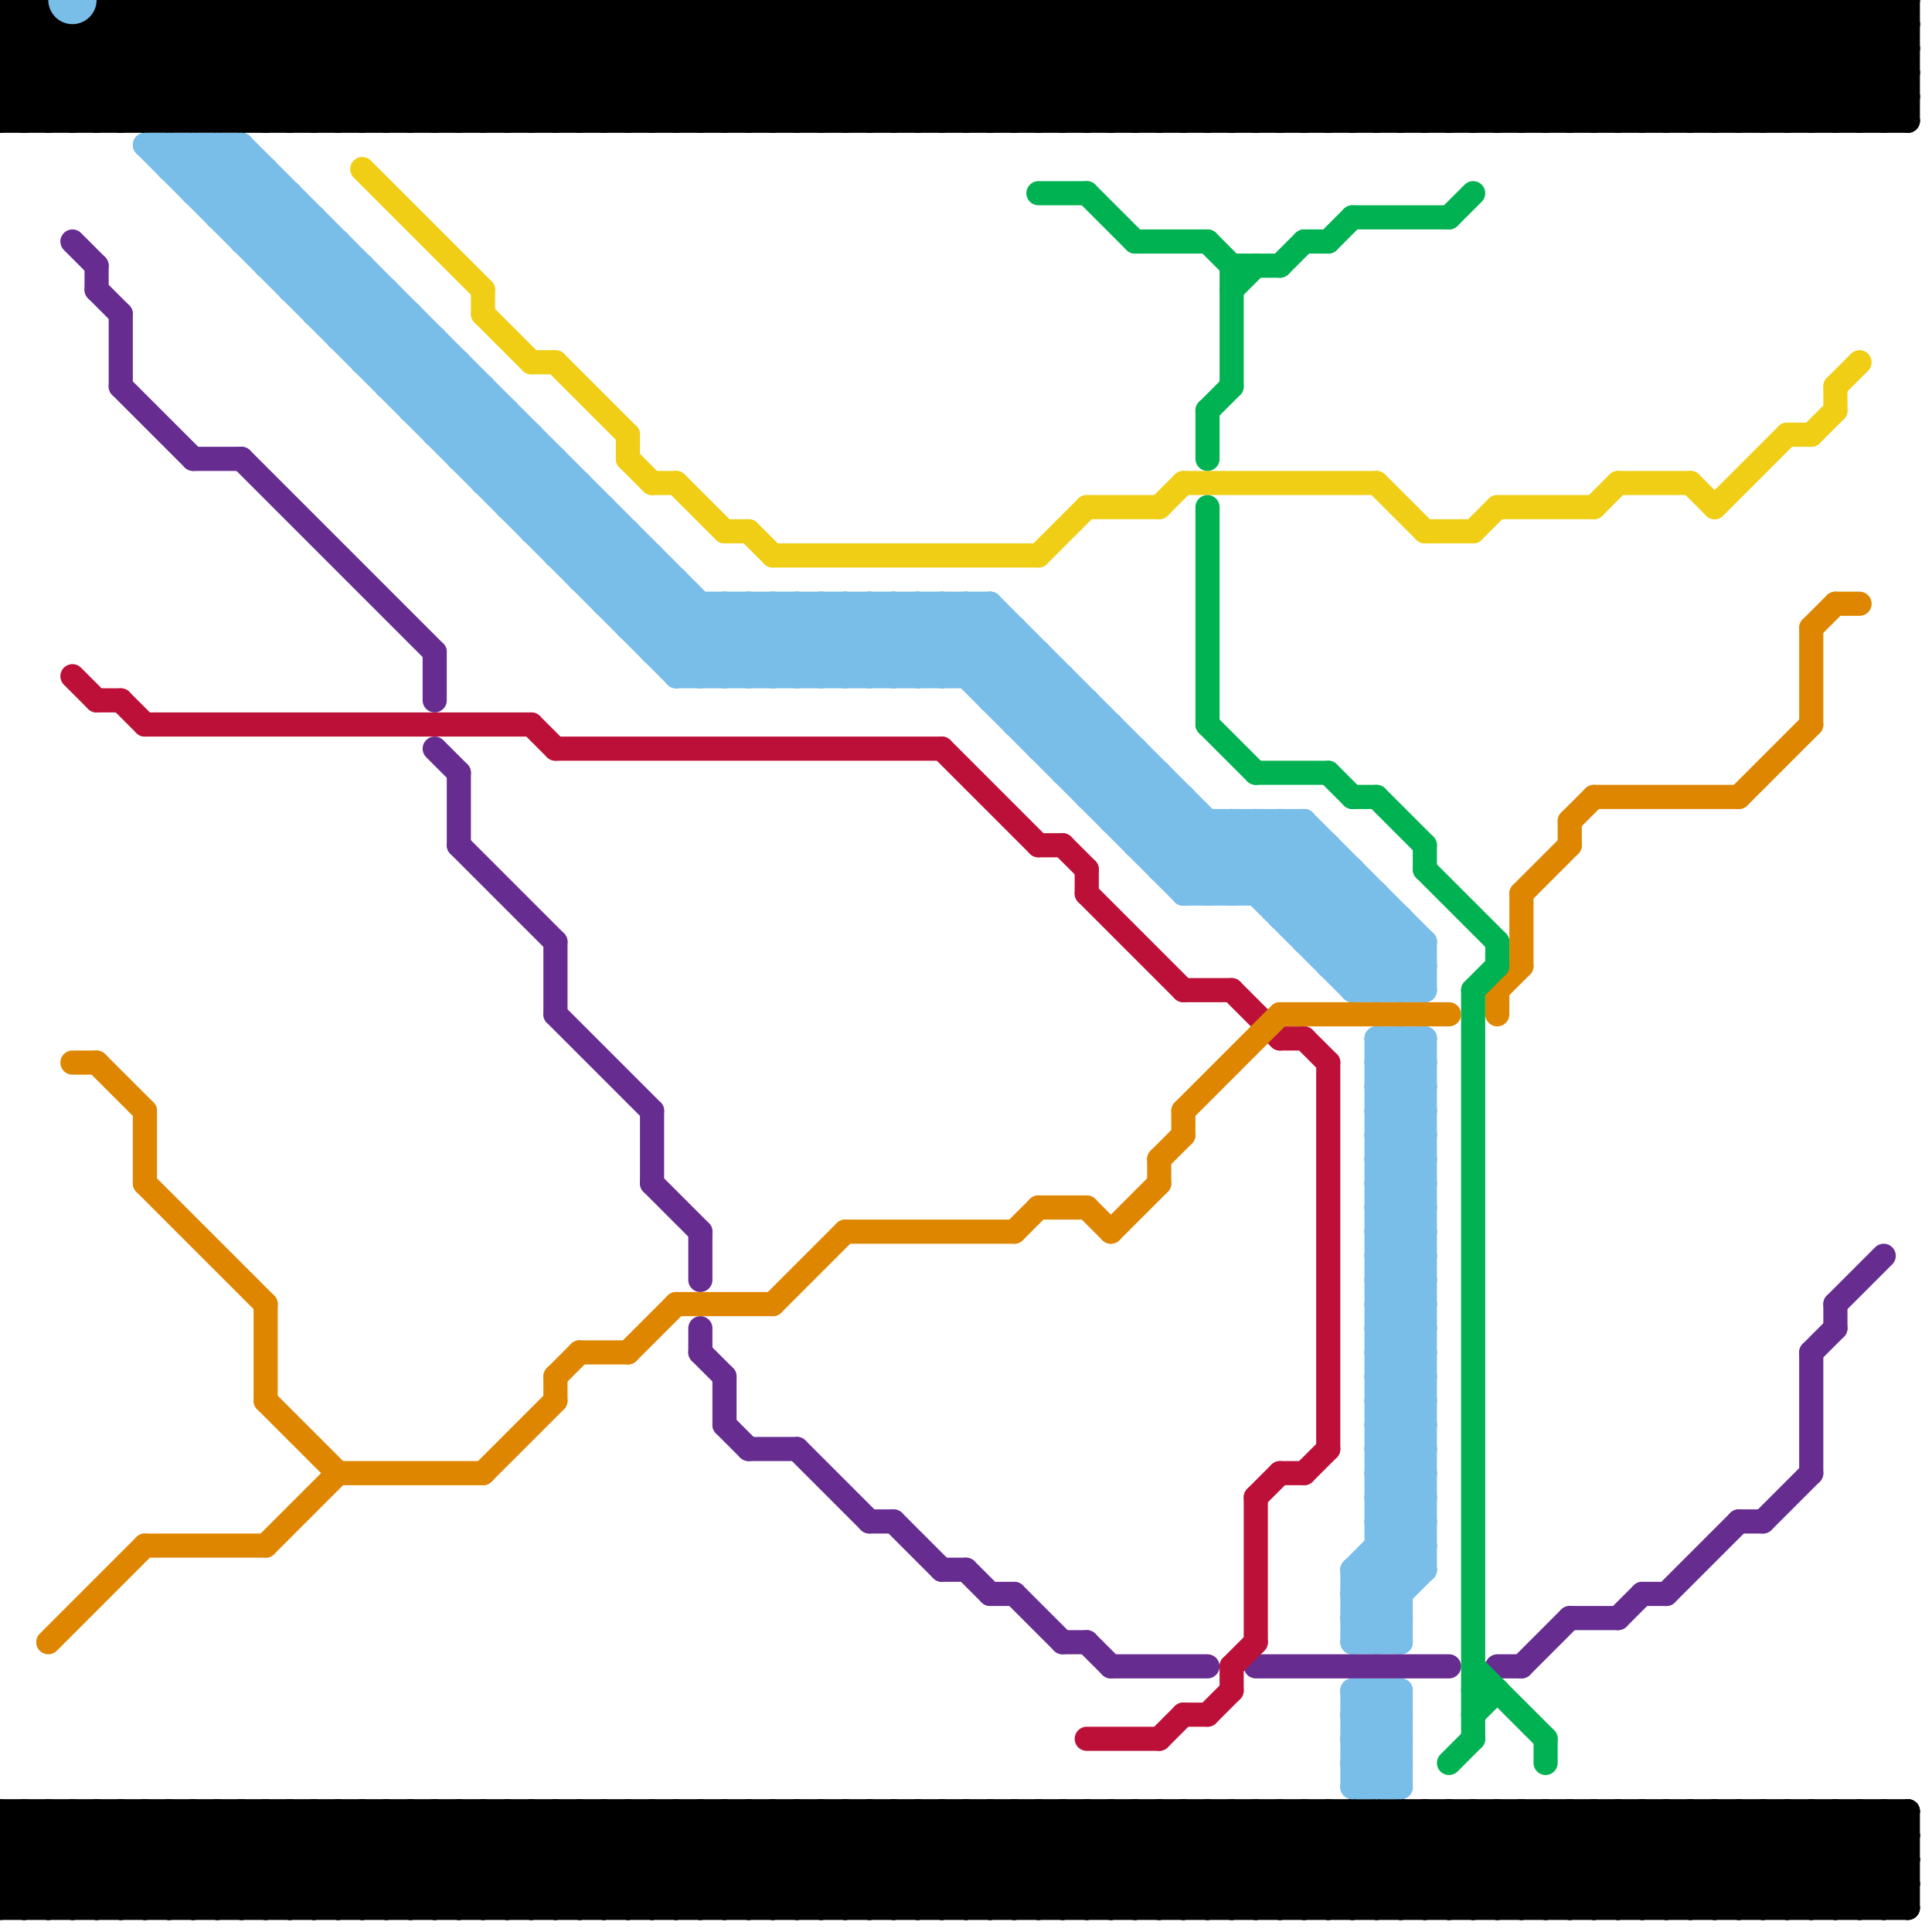 
<svg version="1.1" xmlns="http://www.w3.org/2000/svg" viewBox="0 0 80 80">
<style>line { stroke-width: 1; fill: none; stroke-linecap: round; stroke-linejoin: round; } .c0 { stroke: #000000 } .c1 { stroke: #79bde9 } .c2 { stroke: #662c90 } .c3 { stroke: #bd1038 } .c4 { stroke: #df8600 } .c5 { stroke: #f0ce15 } .c6 { stroke: #00b251 }</style><line class="c0" x1="24" y1="0" x2="24" y2="5"/><line class="c0" x1="60" y1="75" x2="60" y2="79"/><line class="c0" x1="10" y1="5" x2="15" y2="0"/><line class="c0" x1="22" y1="0" x2="27" y2="5"/><line class="c0" x1="59" y1="0" x2="64" y2="5"/><line class="c0" x1="26" y1="75" x2="30" y2="79"/><line class="c0" x1="26" y1="0" x2="26" y2="5"/><line class="c0" x1="74" y1="5" x2="79" y2="0"/><line class="c0" x1="61" y1="0" x2="66" y2="5"/><line class="c0" x1="1" y1="0" x2="1" y2="5"/><line class="c0" x1="65" y1="0" x2="65" y2="5"/><line class="c0" x1="16" y1="79" x2="20" y2="75"/><line class="c0" x1="13" y1="75" x2="13" y2="79"/><line class="c0" x1="4" y1="75" x2="4" y2="79"/><line class="c0" x1="18" y1="79" x2="22" y2="75"/><line class="c0" x1="15" y1="75" x2="15" y2="79"/><line class="c0" x1="71" y1="75" x2="71" y2="79"/><line class="c0" x1="21" y1="5" x2="26" y2="0"/><line class="c0" x1="75" y1="5" x2="79" y2="1"/><line class="c0" x1="62" y1="75" x2="66" y2="79"/><line class="c0" x1="37" y1="75" x2="41" y2="79"/><line class="c0" x1="54" y1="0" x2="59" y2="5"/><line class="c0" x1="8" y1="75" x2="8" y2="79"/><line class="c0" x1="37" y1="0" x2="37" y2="5"/><line class="c0" x1="77" y1="79" x2="79" y2="77"/><line class="c0" x1="12" y1="75" x2="16" y2="79"/><line class="c0" x1="72" y1="75" x2="76" y2="79"/><line class="c0" x1="73" y1="75" x2="73" y2="79"/><line class="c0" x1="23" y1="5" x2="28" y2="0"/><line class="c0" x1="35" y1="0" x2="40" y2="5"/><line class="c0" x1="12" y1="0" x2="12" y2="5"/><line class="c0" x1="29" y1="79" x2="33" y2="75"/><line class="c0" x1="10" y1="75" x2="10" y2="79"/><line class="c0" x1="14" y1="75" x2="18" y2="79"/><line class="c0" x1="34" y1="0" x2="39" y2="5"/><line class="c0" x1="1" y1="75" x2="5" y2="79"/><line class="c0" x1="14" y1="0" x2="14" y2="5"/><line class="c0" x1="44" y1="79" x2="48" y2="75"/><line class="c0" x1="49" y1="0" x2="54" y2="5"/><line class="c0" x1="31" y1="79" x2="35" y2="75"/><line class="c0" x1="36" y1="0" x2="41" y2="5"/><line class="c0" x1="78" y1="0" x2="78" y2="5"/><line class="c0" x1="6" y1="79" x2="10" y2="75"/><line class="c0" x1="27" y1="75" x2="31" y2="79"/><line class="c0" x1="28" y1="75" x2="28" y2="79"/><line class="c0" x1="27" y1="0" x2="27" y2="5"/><line class="c0" x1="25" y1="0" x2="25" y2="5"/><line class="c0" x1="24" y1="79" x2="28" y2="75"/><line class="c0" x1="42" y1="79" x2="46" y2="75"/><line class="c0" x1="23" y1="75" x2="23" y2="79"/><line class="c0" x1="4" y1="1" x2="8" y2="5"/><line class="c0" x1="26" y1="79" x2="30" y2="75"/><line class="c0" x1="53" y1="79" x2="57" y2="75"/><line class="c0" x1="79" y1="75" x2="79" y2="79"/><line class="c0" x1="54" y1="75" x2="54" y2="79"/><line class="c0" x1="29" y1="5" x2="34" y2="0"/><line class="c0" x1="9" y1="75" x2="13" y2="79"/><line class="c0" x1="68" y1="79" x2="72" y2="75"/><line class="c0" x1="55" y1="79" x2="59" y2="75"/><line class="c0" x1="44" y1="5" x2="49" y2="0"/><line class="c0" x1="20" y1="75" x2="24" y2="79"/><line class="c0" x1="31" y1="5" x2="36" y2="0"/><line class="c0" x1="20" y1="0" x2="20" y2="5"/><line class="c0" x1="38" y1="75" x2="42" y2="79"/><line class="c0" x1="22" y1="75" x2="26" y2="79"/><line class="c0" x1="59" y1="0" x2="59" y2="5"/><line class="c0" x1="22" y1="0" x2="22" y2="5"/><line class="c0" x1="40" y1="75" x2="44" y2="79"/><line class="c0" x1="57" y1="0" x2="62" y2="5"/><line class="c0" x1="40" y1="0" x2="40" y2="5"/><line class="c0" x1="32" y1="5" x2="37" y2="0"/><line class="c0" x1="76" y1="75" x2="76" y2="79"/><line class="c0" x1="26" y1="5" x2="31" y2="0"/><line class="c0" x1="15" y1="0" x2="15" y2="5"/><line class="c0" x1="37" y1="79" x2="41" y2="75"/><line class="c0" x1="57" y1="5" x2="62" y2="0"/><line class="c0" x1="47" y1="79" x2="51" y2="75"/><line class="c0" x1="25" y1="75" x2="25" y2="79"/><line class="c0" x1="39" y1="0" x2="44" y2="5"/><line class="c0" x1="0" y1="75" x2="0" y2="79"/><line class="c0" x1="38" y1="79" x2="42" y2="75"/><line class="c0" x1="30" y1="75" x2="30" y2="79"/><line class="c0" x1="42" y1="5" x2="47" y2="0"/><line class="c0" x1="42" y1="75" x2="42" y2="79"/><line class="c0" x1="4" y1="0" x2="9" y2="5"/><line class="c0" x1="29" y1="75" x2="29" y2="79"/><line class="c0" x1="33" y1="75" x2="37" y2="79"/><line class="c0" x1="76" y1="0" x2="79" y2="3"/><line class="c0" x1="78" y1="79" x2="79" y2="78"/><line class="c0" x1="33" y1="0" x2="33" y2="5"/><line class="c0" x1="63" y1="79" x2="67" y2="75"/><line class="c0" x1="44" y1="75" x2="44" y2="79"/><line class="c0" x1="31" y1="75" x2="31" y2="79"/><line class="c0" x1="35" y1="75" x2="39" y2="79"/><line class="c0" x1="0" y1="1" x2="1" y2="0"/><line class="c0" x1="6" y1="75" x2="6" y2="79"/><line class="c0" x1="35" y1="0" x2="35" y2="5"/><line class="c0" x1="70" y1="0" x2="75" y2="5"/><line class="c0" x1="52" y1="79" x2="56" y2="75"/><line class="c0" x1="34" y1="0" x2="34" y2="5"/><line class="c0" x1="27" y1="79" x2="31" y2="75"/><line class="c0" x1="17" y1="0" x2="22" y2="5"/><line class="c0" x1="69" y1="79" x2="73" y2="75"/><line class="c0" x1="70" y1="5" x2="75" y2="0"/><line class="c0" x1="46" y1="75" x2="50" y2="79"/><line class="c0" x1="0" y1="2" x2="79" y2="2"/><line class="c0" x1="45" y1="5" x2="50" y2="0"/><line class="c0" x1="61" y1="75" x2="65" y2="79"/><line class="c0" x1="48" y1="75" x2="52" y2="79"/><line class="c0" x1="61" y1="0" x2="61" y2="5"/><line class="c0" x1="48" y1="0" x2="48" y2="5"/><line class="c0" x1="47" y1="5" x2="52" y2="0"/><line class="c0" x1="58" y1="0" x2="63" y2="5"/><line class="c0" x1="56" y1="75" x2="60" y2="79"/><line class="c0" x1="56" y1="0" x2="56" y2="5"/><line class="c0" x1="48" y1="5" x2="53" y2="0"/><line class="c0" x1="60" y1="0" x2="65" y2="5"/><line class="c0" x1="19" y1="75" x2="19" y2="79"/><line class="c0" x1="74" y1="79" x2="78" y2="75"/><line class="c0" x1="0" y1="1" x2="4" y2="5"/><line class="c0" x1="59" y1="79" x2="63" y2="75"/><line class="c0" x1="63" y1="5" x2="68" y2="0"/><line class="c0" x1="46" y1="79" x2="50" y2="75"/><line class="c0" x1="40" y1="79" x2="44" y2="75"/><line class="c0" x1="0" y1="5" x2="5" y2="0"/><line class="c0" x1="0" y1="4" x2="1" y2="5"/><line class="c0" x1="59" y1="75" x2="63" y2="79"/><line class="c0" x1="52" y1="75" x2="52" y2="79"/><line class="c0" x1="2" y1="5" x2="7" y2="0"/><line class="c0" x1="34" y1="75" x2="38" y2="79"/><line class="c0" x1="13" y1="0" x2="18" y2="5"/><line class="c0" x1="45" y1="75" x2="45" y2="79"/><line class="c0" x1="7" y1="0" x2="12" y2="5"/><line class="c0" x1="32" y1="75" x2="32" y2="79"/><line class="c0" x1="36" y1="75" x2="40" y2="79"/><line class="c0" x1="49" y1="0" x2="49" y2="5"/><line class="c0" x1="53" y1="5" x2="58" y2="0"/><line class="c0" x1="36" y1="0" x2="36" y2="5"/><line class="c0" x1="47" y1="75" x2="47" y2="79"/><line class="c0" x1="22" y1="5" x2="27" y2="0"/><line class="c0" x1="71" y1="0" x2="76" y2="5"/><line class="c0" x1="77" y1="0" x2="79" y2="2"/><line class="c0" x1="8" y1="0" x2="13" y2="5"/><line class="c0" x1="73" y1="0" x2="78" y2="5"/><line class="c0" x1="55" y1="5" x2="60" y2="0"/><line class="c0" x1="39" y1="0" x2="39" y2="5"/><line class="c0" x1="63" y1="75" x2="63" y2="79"/><line class="c0" x1="50" y1="75" x2="50" y2="79"/><line class="c0" x1="54" y1="75" x2="58" y2="79"/><line class="c0" x1="54" y1="0" x2="54" y2="5"/><line class="c0" x1="64" y1="75" x2="68" y2="79"/><line class="c0" x1="78" y1="75" x2="79" y2="76"/><line class="c0" x1="4" y1="0" x2="4" y2="5"/><line class="c0" x1="51" y1="75" x2="55" y2="79"/><line class="c0" x1="64" y1="0" x2="64" y2="5"/><line class="c0" x1="21" y1="79" x2="25" y2="75"/><line class="c0" x1="76" y1="75" x2="79" y2="78"/><line class="c0" x1="49" y1="75" x2="53" y2="79"/><line class="c0" x1="61" y1="79" x2="65" y2="75"/><line class="c0" x1="41" y1="5" x2="46" y2="0"/><line class="c0" x1="62" y1="79" x2="66" y2="75"/><line class="c0" x1="66" y1="5" x2="71" y2="0"/><line class="c0" x1="17" y1="75" x2="21" y2="79"/><line class="c0" x1="78" y1="75" x2="78" y2="79"/><line class="c0" x1="17" y1="0" x2="17" y2="5"/><line class="c0" x1="53" y1="75" x2="53" y2="79"/><line class="c0" x1="3" y1="5" x2="8" y2="0"/><line class="c0" x1="68" y1="5" x2="73" y2="0"/><line class="c0" x1="75" y1="75" x2="79" y2="79"/><line class="c0" x1="67" y1="5" x2="72" y2="0"/><line class="c0" x1="55" y1="75" x2="55" y2="79"/><line class="c0" x1="5" y1="5" x2="10" y2="0"/><line class="c0" x1="0" y1="2" x2="2" y2="0"/><line class="c0" x1="69" y1="5" x2="74" y2="0"/><line class="c0" x1="10" y1="0" x2="15" y2="5"/><line class="c0" x1="39" y1="75" x2="43" y2="79"/><line class="c0" x1="9" y1="79" x2="13" y2="75"/><line class="c0" x1="60" y1="0" x2="60" y2="5"/><line class="c0" x1="0" y1="4" x2="79" y2="4"/><line class="c0" x1="11" y1="79" x2="15" y2="75"/><line class="c0" x1="2" y1="75" x2="2" y2="79"/><line class="c0" x1="0" y1="4" x2="4" y2="0"/><line class="c0" x1="75" y1="79" x2="79" y2="75"/><line class="c0" x1="65" y1="75" x2="69" y2="79"/><line class="c0" x1="66" y1="75" x2="66" y2="79"/><line class="c0" x1="16" y1="5" x2="21" y2="0"/><line class="c0" x1="28" y1="0" x2="33" y2="5"/><line class="c0" x1="70" y1="75" x2="74" y2="79"/><line class="c0" x1="57" y1="75" x2="61" y2="79"/><line class="c0" x1="70" y1="0" x2="70" y2="5"/><line class="c0" x1="57" y1="0" x2="57" y2="5"/><line class="c0" x1="3" y1="75" x2="3" y2="79"/><line class="c0" x1="7" y1="75" x2="11" y2="79"/><line class="c0" x1="68" y1="75" x2="68" y2="79"/><line class="c0" x1="18" y1="5" x2="23" y2="0"/><line class="c0" x1="30" y1="0" x2="35" y2="5"/><line class="c0" x1="7" y1="0" x2="7" y2="5"/><line class="c0" x1="67" y1="75" x2="67" y2="79"/><line class="c0" x1="5" y1="75" x2="5" y2="79"/><line class="c0" x1="76" y1="79" x2="79" y2="76"/><line class="c0" x1="29" y1="0" x2="34" y2="5"/><line class="c0" x1="0" y1="3" x2="79" y2="3"/><line class="c0" x1="23" y1="0" x2="28" y2="5"/><line class="c0" x1="0" y1="5" x2="79" y2="5"/><line class="c0" x1="71" y1="0" x2="71" y2="5"/><line class="c0" x1="58" y1="0" x2="58" y2="5"/><line class="c0" x1="73" y1="0" x2="73" y2="5"/><line class="c0" x1="1" y1="79" x2="5" y2="75"/><line class="c0" x1="6" y1="0" x2="11" y2="5"/><line class="c0" x1="78" y1="0" x2="79" y2="1"/><line class="c0" x1="21" y1="75" x2="21" y2="79"/><line class="c0" x1="6" y1="5" x2="11" y2="0"/><line class="c0" x1="0" y1="76" x2="3" y2="79"/><line class="c0" x1="17" y1="79" x2="21" y2="75"/><line class="c0" x1="41" y1="75" x2="41" y2="79"/><line class="c0" x1="16" y1="75" x2="16" y2="79"/><line class="c0" x1="78" y1="5" x2="79" y2="4"/><line class="c0" x1="19" y1="79" x2="23" y2="75"/><line class="c0" x1="56" y1="75" x2="56" y2="79"/><line class="c0" x1="72" y1="5" x2="77" y2="0"/><line class="c0" x1="18" y1="75" x2="18" y2="79"/><line class="c0" x1="42" y1="0" x2="47" y2="5"/><line class="c0" x1="12" y1="79" x2="16" y2="75"/><line class="c0" x1="48" y1="79" x2="52" y2="75"/><line class="c0" x1="74" y1="75" x2="74" y2="79"/><line class="c0" x1="24" y1="5" x2="29" y2="0"/><line class="c0" x1="4" y1="75" x2="8" y2="79"/><line class="c0" x1="13" y1="0" x2="13" y2="5"/><line class="c0" x1="14" y1="79" x2="18" y2="75"/><line class="c0" x1="15" y1="75" x2="19" y2="79"/><line class="c0" x1="17" y1="5" x2="22" y2="0"/><line class="c0" x1="71" y1="75" x2="75" y2="79"/><line class="c0" x1="58" y1="75" x2="62" y2="79"/><line class="c0" x1="43" y1="79" x2="47" y2="75"/><line class="c0" x1="1" y1="5" x2="6" y2="0"/><line class="c0" x1="8" y1="75" x2="12" y2="79"/><line class="c0" x1="44" y1="0" x2="49" y2="5"/><line class="c0" x1="69" y1="75" x2="69" y2="79"/><line class="c0" x1="19" y1="5" x2="24" y2="0"/><line class="c0" x1="31" y1="0" x2="36" y2="5"/><line class="c0" x1="8" y1="0" x2="8" y2="5"/><line class="c0" x1="73" y1="75" x2="77" y2="79"/><line class="c0" x1="79" y1="0" x2="79" y2="5"/><line class="c0" x1="60" y1="75" x2="64" y2="79"/><line class="c0" x1="65" y1="5" x2="70" y2="0"/><line class="c0" x1="10" y1="75" x2="14" y2="79"/><line class="c0" x1="11" y1="75" x2="11" y2="79"/><line class="c0" x1="10" y1="0" x2="10" y2="5"/><line class="c0" x1="45" y1="0" x2="50" y2="5"/><line class="c0" x1="32" y1="0" x2="37" y2="5"/><line class="c0" x1="72" y1="0" x2="77" y2="5"/><line class="c0" x1="76" y1="0" x2="76" y2="5"/><line class="c0" x1="0" y1="77" x2="79" y2="77"/><line class="c0" x1="0" y1="79" x2="79" y2="79"/><line class="c0" x1="37" y1="5" x2="42" y2="0"/><line class="c0" x1="13" y1="75" x2="17" y2="79"/><line class="c0" x1="12" y1="5" x2="17" y2="0"/><line class="c0" x1="24" y1="75" x2="24" y2="79"/><line class="c0" x1="28" y1="75" x2="32" y2="79"/><line class="c0" x1="28" y1="0" x2="28" y2="5"/><line class="c0" x1="14" y1="5" x2="19" y2="0"/><line class="c0" x1="0" y1="78" x2="3" y2="75"/><line class="c0" x1="63" y1="0" x2="68" y2="5"/><line class="c0" x1="26" y1="75" x2="26" y2="79"/><line class="c0" x1="0" y1="0" x2="2" y2="0"/><line class="c0" x1="50" y1="0" x2="55" y2="5"/><line class="c0" x1="13" y1="5" x2="18" y2="0"/><line class="c0" x1="30" y1="0" x2="30" y2="5"/><line class="c0" x1="1" y1="75" x2="1" y2="79"/><line class="c0" x1="20" y1="79" x2="24" y2="75"/><line class="c0" x1="19" y1="0" x2="24" y2="5"/><line class="c0" x1="23" y1="75" x2="27" y2="79"/><line class="c0" x1="23" y1="0" x2="23" y2="5"/><line class="c0" x1="22" y1="79" x2="26" y2="75"/><line class="c0" x1="27" y1="0" x2="32" y2="5"/><line class="c0" x1="64" y1="79" x2="68" y2="75"/><line class="c0" x1="51" y1="79" x2="55" y2="75"/><line class="c0" x1="52" y1="0" x2="57" y2="5"/><line class="c0" x1="77" y1="75" x2="77" y2="79"/><line class="c0" x1="27" y1="5" x2="32" y2="0"/><line class="c0" x1="25" y1="5" x2="30" y2="0"/><line class="c0" x1="37" y1="75" x2="37" y2="79"/><line class="c0" x1="47" y1="0" x2="52" y2="5"/><line class="c0" x1="12" y1="75" x2="12" y2="79"/><line class="c0" x1="72" y1="75" x2="72" y2="79"/><line class="c0" x1="3" y1="75" x2="7" y2="79"/><line class="c0" x1="55" y1="0" x2="60" y2="5"/><line class="c0" x1="33" y1="79" x2="37" y2="75"/><line class="c0" x1="14" y1="75" x2="14" y2="79"/><line class="c0" x1="38" y1="0" x2="43" y2="5"/><line class="c0" x1="25" y1="75" x2="29" y2="79"/><line class="c0" x1="35" y1="79" x2="39" y2="75"/><line class="c0" x1="40" y1="0" x2="45" y2="5"/><line class="c0" x1="0" y1="75" x2="4" y2="79"/><line class="c0" x1="10" y1="79" x2="14" y2="75"/><line class="c0" x1="34" y1="79" x2="38" y2="75"/><line class="c0" x1="38" y1="5" x2="43" y2="0"/><line class="c0" x1="30" y1="75" x2="34" y2="79"/><line class="c0" x1="0" y1="0" x2="5" y2="5"/><line class="c0" x1="29" y1="75" x2="33" y2="79"/><line class="c0" x1="39" y1="79" x2="43" y2="75"/><line class="c0" x1="46" y1="5" x2="51" y2="0"/><line class="c0" x1="40" y1="5" x2="45" y2="0"/><line class="c0" x1="29" y1="0" x2="29" y2="5"/><line class="c0" x1="40" y1="75" x2="40" y2="79"/><line class="c0" x1="15" y1="5" x2="20" y2="0"/><line class="c0" x1="2" y1="0" x2="7" y2="5"/><line class="c0" x1="27" y1="75" x2="27" y2="79"/><line class="c0" x1="31" y1="75" x2="35" y2="79"/><line class="c0" x1="0" y1="78" x2="79" y2="78"/><line class="c0" x1="31" y1="0" x2="31" y2="5"/><line class="c0" x1="66" y1="0" x2="71" y2="5"/><line class="c0" x1="53" y1="0" x2="58" y2="5"/><line class="c0" x1="0" y1="3" x2="2" y2="1"/><line class="c0" x1="0" y1="76" x2="1" y2="75"/><line class="c0" x1="68" y1="0" x2="73" y2="5"/><line class="c0" x1="32" y1="0" x2="32" y2="5"/><line class="c0" x1="43" y1="0" x2="48" y2="5"/><line class="c0" x1="72" y1="0" x2="72" y2="5"/><line class="c0" x1="33" y1="5" x2="38" y2="0"/><line class="c0" x1="9" y1="75" x2="9" y2="79"/><line class="c0" x1="23" y1="79" x2="27" y2="75"/><line class="c0" x1="43" y1="5" x2="48" y2="0"/><line class="c0" x1="20" y1="75" x2="20" y2="79"/><line class="c0" x1="35" y1="5" x2="40" y2="0"/><line class="c0" x1="38" y1="75" x2="38" y2="79"/><line class="c0" x1="42" y1="75" x2="46" y2="79"/><line class="c0" x1="42" y1="0" x2="42" y2="5"/><line class="c0" x1="0" y1="2" x2="3" y2="5"/><line class="c0" x1="34" y1="5" x2="39" y2="0"/><line class="c0" x1="22" y1="75" x2="22" y2="79"/><line class="c0" x1="41" y1="79" x2="45" y2="75"/><line class="c0" x1="28" y1="5" x2="33" y2="0"/><line class="c0" x1="46" y1="0" x2="51" y2="5"/><line class="c0" x1="44" y1="75" x2="48" y2="79"/><line class="c0" x1="0" y1="3" x2="2" y2="5"/><line class="c0" x1="50" y1="0" x2="50" y2="5"/><line class="c0" x1="56" y1="79" x2="60" y2="75"/><line class="c0" x1="44" y1="0" x2="44" y2="5"/><line class="c0" x1="19" y1="75" x2="23" y2="79"/><line class="c0" x1="48" y1="0" x2="53" y2="5"/><line class="c0" x1="30" y1="5" x2="35" y2="0"/><line class="c0" x1="19" y1="0" x2="19" y2="5"/><line class="c0" x1="59" y1="5" x2="64" y2="0"/><line class="c0" x1="49" y1="79" x2="53" y2="75"/><line class="c0" x1="36" y1="79" x2="40" y2="75"/><line class="c0" x1="41" y1="0" x2="46" y2="5"/><line class="c0" x1="72" y1="79" x2="76" y2="75"/><line class="c0" x1="61" y1="5" x2="66" y2="0"/><line class="c0" x1="45" y1="0" x2="45" y2="5"/><line class="c0" x1="56" y1="0" x2="61" y2="5"/><line class="c0" x1="65" y1="79" x2="69" y2="75"/><line class="c0" x1="54" y1="5" x2="59" y2="0"/><line class="c0" x1="62" y1="5" x2="67" y2="0"/><line class="c0" x1="74" y1="0" x2="79" y2="5"/><line class="c0" x1="56" y1="5" x2="61" y2="0"/><line class="c0" x1="32" y1="75" x2="36" y2="79"/><line class="c0" x1="33" y1="75" x2="33" y2="79"/><line class="c0" x1="43" y1="75" x2="43" y2="79"/><line class="c0" x1="67" y1="0" x2="72" y2="5"/><line class="c0" x1="5" y1="0" x2="10" y2="5"/><line class="c0" x1="47" y1="0" x2="47" y2="5"/><line class="c0" x1="35" y1="75" x2="35" y2="79"/><line class="c0" x1="54" y1="79" x2="58" y2="75"/><line class="c0" x1="4" y1="79" x2="8" y2="75"/><line class="c0" x1="69" y1="0" x2="74" y2="5"/><line class="c0" x1="38" y1="0" x2="38" y2="5"/><line class="c0" x1="77" y1="75" x2="79" y2="77"/><line class="c0" x1="58" y1="79" x2="62" y2="75"/><line class="c0" x1="59" y1="75" x2="59" y2="79"/><line class="c0" x1="9" y1="5" x2="14" y2="0"/><line class="c0" x1="21" y1="0" x2="26" y2="5"/><line class="c0" x1="63" y1="75" x2="67" y2="79"/><line class="c0" x1="46" y1="75" x2="46" y2="79"/><line class="c0" x1="50" y1="75" x2="54" y2="79"/><line class="c0" x1="63" y1="0" x2="63" y2="5"/><line class="c0" x1="60" y1="79" x2="64" y2="75"/><line class="c0" x1="49" y1="5" x2="54" y2="0"/><line class="c0" x1="0" y1="1" x2="79" y2="1"/><line class="c0" x1="61" y1="75" x2="61" y2="79"/><line class="c0" x1="11" y1="5" x2="16" y2="0"/><line class="c0" x1="32" y1="79" x2="36" y2="75"/><line class="c0" x1="36" y1="5" x2="41" y2="0"/><line class="c0" x1="48" y1="75" x2="48" y2="79"/><line class="c0" x1="52" y1="75" x2="56" y2="79"/><line class="c0" x1="52" y1="0" x2="52" y2="5"/><line class="c0" x1="16" y1="0" x2="21" y2="5"/><line class="c0" x1="2" y1="0" x2="2" y2="5"/><line class="c0" x1="45" y1="75" x2="49" y2="79"/><line class="c0" x1="50" y1="5" x2="55" y2="0"/><line class="c0" x1="57" y1="79" x2="61" y2="75"/><line class="c0" x1="62" y1="0" x2="67" y2="5"/><line class="c0" x1="18" y1="0" x2="23" y2="5"/><line class="c0" x1="66" y1="0" x2="66" y2="5"/><line class="c0" x1="47" y1="75" x2="51" y2="79"/><line class="c0" x1="53" y1="0" x2="53" y2="5"/><line class="c0" x1="64" y1="0" x2="69" y2="5"/><line class="c0" x1="39" y1="5" x2="44" y2="0"/><line class="c0" x1="77" y1="5" x2="79" y2="3"/><line class="c0" x1="51" y1="0" x2="56" y2="5"/><line class="c0" x1="50" y1="79" x2="54" y2="75"/><line class="c0" x1="4" y1="5" x2="9" y2="0"/><line class="c0" x1="64" y1="5" x2="69" y2="0"/><line class="c0" x1="51" y1="5" x2="56" y2="0"/><line class="c0" x1="51" y1="75" x2="51" y2="79"/><line class="c0" x1="9" y1="0" x2="14" y2="5"/><line class="c0" x1="34" y1="75" x2="34" y2="79"/><line class="c0" x1="45" y1="79" x2="49" y2="75"/><line class="c0" x1="75" y1="0" x2="79" y2="4"/><line class="c0" x1="49" y1="75" x2="49" y2="79"/><line class="c0" x1="0" y1="0" x2="0" y2="5"/><line class="c0" x1="11" y1="0" x2="16" y2="5"/><line class="c0" x1="36" y1="75" x2="36" y2="79"/><line class="c0" x1="46" y1="0" x2="46" y2="5"/><line class="c0" x1="0" y1="78" x2="1" y2="79"/><line class="c0" x1="70" y1="79" x2="74" y2="75"/><line class="c0" x1="7" y1="79" x2="11" y2="75"/><line class="c0" x1="3" y1="1" x2="3" y2="5"/><line class="c0" x1="12" y1="0" x2="17" y2="5"/><line class="c0" x1="41" y1="0" x2="41" y2="5"/><line class="c0" x1="71" y1="79" x2="75" y2="75"/><line class="c0" x1="76" y1="5" x2="79" y2="2"/><line class="c0" x1="62" y1="75" x2="62" y2="79"/><line class="c0" x1="66" y1="75" x2="70" y2="79"/><line class="c0" x1="24" y1="0" x2="29" y2="5"/><line class="c0" x1="73" y1="79" x2="77" y2="75"/><line class="c0" x1="53" y1="75" x2="57" y2="79"/><line class="c0" x1="58" y1="5" x2="63" y2="0"/><line class="c0" x1="52" y1="5" x2="57" y2="0"/><line class="c0" x1="64" y1="75" x2="64" y2="79"/><line class="c0" x1="68" y1="75" x2="72" y2="79"/><line class="c0" x1="26" y1="0" x2="31" y2="5"/><line class="c0" x1="74" y1="0" x2="74" y2="5"/><line class="c0" x1="55" y1="75" x2="59" y2="79"/><line class="c0" x1="68" y1="0" x2="68" y2="5"/><line class="c0" x1="1" y1="0" x2="6" y2="5"/><line class="c0" x1="60" y1="5" x2="65" y2="0"/><line class="c0" x1="55" y1="0" x2="55" y2="5"/><line class="c0" x1="5" y1="75" x2="9" y2="79"/><line class="c0" x1="25" y1="79" x2="29" y2="75"/><line class="c0" x1="67" y1="0" x2="67" y2="5"/><line class="c0" x1="5" y1="0" x2="5" y2="5"/><line class="c0" x1="0" y1="75" x2="79" y2="75"/><line class="c0" x1="0" y1="79" x2="4" y2="75"/><line class="c0" x1="65" y1="0" x2="70" y2="5"/><line class="c0" x1="69" y1="0" x2="69" y2="5"/><line class="c0" x1="2" y1="79" x2="6" y2="75"/><line class="c0" x1="66" y1="79" x2="70" y2="75"/><line class="c0" x1="17" y1="75" x2="17" y2="79"/><line class="c0" x1="21" y1="75" x2="25" y2="79"/><line class="c0" x1="21" y1="0" x2="21" y2="5"/><line class="c0" x1="2" y1="75" x2="6" y2="79"/><line class="c0" x1="57" y1="75" x2="57" y2="79"/><line class="c0" x1="7" y1="5" x2="12" y2="0"/><line class="c0" x1="75" y1="75" x2="75" y2="79"/><line class="c0" x1="37" y1="0" x2="42" y2="5"/><line class="c0" x1="13" y1="79" x2="17" y2="75"/><line class="c0" x1="71" y1="5" x2="76" y2="0"/><line class="c0" x1="41" y1="75" x2="45" y2="79"/><line class="c0" x1="16" y1="75" x2="20" y2="79"/><line class="c0" x1="16" y1="0" x2="16" y2="5"/><line class="c0" x1="15" y1="79" x2="19" y2="75"/><line class="c0" x1="20" y1="0" x2="25" y2="5"/><line class="c0" x1="14" y1="0" x2="19" y2="5"/><line class="c0" x1="62" y1="0" x2="62" y2="5"/><line class="c0" x1="39" y1="75" x2="39" y2="79"/><line class="c0" x1="43" y1="75" x2="47" y2="79"/><line class="c0" x1="43" y1="0" x2="43" y2="5"/><line class="c0" x1="18" y1="0" x2="18" y2="5"/><line class="c0" x1="8" y1="79" x2="12" y2="75"/><line class="c0" x1="51" y1="0" x2="51" y2="5"/><line class="c0" x1="20" y1="5" x2="25" y2="0"/><line class="c0" x1="74" y1="75" x2="78" y2="79"/><line class="c0" x1="15" y1="0" x2="20" y2="5"/><line class="c0" x1="67" y1="75" x2="71" y2="79"/><line class="c0" x1="0" y1="77" x2="2" y2="75"/><line class="c0" x1="65" y1="75" x2="65" y2="79"/><line class="c0" x1="69" y1="75" x2="73" y2="79"/><line class="c0" x1="70" y1="75" x2="70" y2="79"/><line class="c0" x1="9" y1="0" x2="9" y2="5"/><line class="c0" x1="6" y1="75" x2="10" y2="79"/><line class="c0" x1="7" y1="75" x2="7" y2="79"/><line class="c0" x1="11" y1="75" x2="15" y2="79"/><line class="c0" x1="25" y1="0" x2="30" y2="5"/><line class="c0" x1="6" y1="0" x2="6" y2="5"/><line class="c0" x1="77" y1="0" x2="77" y2="5"/><line class="c0" x1="11" y1="0" x2="11" y2="5"/><line class="c0" x1="28" y1="79" x2="32" y2="75"/><line class="c0" x1="33" y1="0" x2="38" y2="5"/><line class="c0" x1="4" y1="0" x2="79" y2="0"/><line class="c0" x1="75" y1="0" x2="75" y2="5"/><line class="c0" x1="3" y1="79" x2="7" y2="75"/><line class="c0" x1="30" y1="79" x2="34" y2="75"/><line class="c0" x1="67" y1="79" x2="71" y2="75"/><line class="c0" x1="5" y1="79" x2="9" y2="75"/><line class="c0" x1="0" y1="76" x2="79" y2="76"/><line class="c0" x1="58" y1="75" x2="58" y2="79"/><line class="c0" x1="8" y1="5" x2="13" y2="0"/><line class="c0" x1="73" y1="5" x2="78" y2="0"/><line class="c0" x1="0" y1="77" x2="2" y2="79"/><line class="c0" x1="24" y1="75" x2="28" y2="79"/><line class="c0" x1="18" y1="75" x2="22" y2="79"/><line class="c1" x1="57" y1="48" x2="59" y2="48"/><line class="c1" x1="57" y1="50" x2="59" y2="50"/><line class="c1" x1="10" y1="9" x2="11" y2="8"/><line class="c1" x1="24" y1="20" x2="24" y2="24"/><line class="c1" x1="57" y1="49" x2="59" y2="47"/><line class="c1" x1="53" y1="34" x2="59" y2="40"/><line class="c1" x1="10" y1="6" x2="10" y2="10"/><line class="c1" x1="16" y1="12" x2="16" y2="16"/><line class="c1" x1="16" y1="16" x2="20" y2="16"/><line class="c1" x1="57" y1="47" x2="59" y2="47"/><line class="c1" x1="8" y1="6" x2="8" y2="8"/><line class="c1" x1="41" y1="29" x2="43" y2="27"/><line class="c1" x1="48" y1="35" x2="49" y2="34"/><line class="c1" x1="30" y1="25" x2="33" y2="28"/><line class="c1" x1="57" y1="44" x2="59" y2="46"/><line class="c1" x1="56" y1="72" x2="58" y2="74"/><line class="c1" x1="32" y1="28" x2="35" y2="25"/><line class="c1" x1="32" y1="25" x2="32" y2="28"/><line class="c1" x1="56" y1="73" x2="58" y2="71"/><line class="c1" x1="20" y1="20" x2="22" y2="18"/><line class="c1" x1="6" y1="6" x2="28" y2="28"/><line class="c1" x1="43" y1="31" x2="45" y2="29"/><line class="c1" x1="57" y1="65" x2="58" y2="66"/><line class="c1" x1="57" y1="48" x2="59" y2="50"/><line class="c1" x1="57" y1="43" x2="57" y2="68"/><line class="c1" x1="13" y1="12" x2="14" y2="11"/><line class="c1" x1="57" y1="50" x2="59" y2="52"/><line class="c1" x1="46" y1="34" x2="54" y2="34"/><line class="c1" x1="57" y1="41" x2="59" y2="39"/><line class="c1" x1="38" y1="25" x2="38" y2="28"/><line class="c1" x1="56" y1="65" x2="59" y2="65"/><line class="c1" x1="23" y1="19" x2="23" y2="23"/><line class="c1" x1="57" y1="49" x2="59" y2="49"/><line class="c1" x1="57" y1="61" x2="59" y2="59"/><line class="c1" x1="57" y1="60" x2="59" y2="62"/><line class="c1" x1="57" y1="62" x2="59" y2="64"/><line class="c1" x1="40" y1="28" x2="42" y2="26"/><line class="c1" x1="57" y1="47" x2="59" y2="49"/><line class="c1" x1="18" y1="17" x2="19" y2="16"/><line class="c1" x1="57" y1="58" x2="59" y2="56"/><line class="c1" x1="56" y1="71" x2="58" y2="71"/><line class="c1" x1="56" y1="73" x2="58" y2="73"/><line class="c1" x1="19" y1="19" x2="21" y2="17"/><line class="c1" x1="58" y1="41" x2="59" y2="40"/><line class="c1" x1="46" y1="34" x2="48" y2="32"/><line class="c1" x1="41" y1="29" x2="45" y2="29"/><line class="c1" x1="15" y1="15" x2="19" y2="15"/><line class="c1" x1="55" y1="40" x2="59" y2="40"/><line class="c1" x1="42" y1="29" x2="43" y2="28"/><line class="c1" x1="54" y1="39" x2="59" y2="39"/><line class="c1" x1="22" y1="18" x2="22" y2="22"/><line class="c1" x1="17" y1="16" x2="18" y2="15"/><line class="c1" x1="53" y1="38" x2="58" y2="38"/><line class="c1" x1="49" y1="36" x2="51" y2="34"/><line class="c1" x1="16" y1="16" x2="18" y2="14"/><line class="c1" x1="56" y1="40" x2="58" y2="38"/><line class="c1" x1="56" y1="66" x2="59" y2="63"/><line class="c1" x1="57" y1="61" x2="59" y2="61"/><line class="c1" x1="57" y1="49" x2="59" y2="51"/><line class="c1" x1="20" y1="20" x2="24" y2="20"/><line class="c1" x1="57" y1="53" x2="59" y2="53"/><line class="c1" x1="44" y1="32" x2="48" y2="32"/><line class="c1" x1="12" y1="12" x2="16" y2="12"/><line class="c1" x1="57" y1="55" x2="59" y2="55"/><line class="c1" x1="43" y1="31" x2="47" y2="31"/><line class="c1" x1="12" y1="8" x2="12" y2="12"/><line class="c1" x1="44" y1="31" x2="45" y2="30"/><line class="c1" x1="56" y1="70" x2="58" y2="70"/><line class="c1" x1="57" y1="58" x2="59" y2="58"/><line class="c1" x1="34" y1="25" x2="34" y2="28"/><line class="c1" x1="34" y1="28" x2="37" y2="25"/><line class="c1" x1="18" y1="18" x2="20" y2="16"/><line class="c1" x1="57" y1="74" x2="58" y2="73"/><line class="c1" x1="14" y1="14" x2="18" y2="14"/><line class="c1" x1="36" y1="25" x2="36" y2="28"/><line class="c1" x1="48" y1="32" x2="48" y2="36"/><line class="c1" x1="33" y1="28" x2="36" y2="25"/><line class="c1" x1="19" y1="15" x2="19" y2="19"/><line class="c1" x1="19" y1="19" x2="23" y2="19"/><line class="c1" x1="42" y1="30" x2="44" y2="28"/><line class="c1" x1="57" y1="52" x2="59" y2="50"/><line class="c1" x1="11" y1="7" x2="11" y2="11"/><line class="c1" x1="24" y1="24" x2="28" y2="24"/><line class="c1" x1="27" y1="26" x2="28" y2="25"/><line class="c1" x1="29" y1="28" x2="32" y2="25"/><line class="c1" x1="43" y1="30" x2="44" y2="29"/><line class="c1" x1="25" y1="24" x2="26" y2="23"/><line class="c1" x1="39" y1="25" x2="51" y2="37"/><line class="c1" x1="57" y1="53" x2="59" y2="55"/><line class="c1" x1="57" y1="55" x2="59" y2="57"/><line class="c1" x1="56" y1="70" x2="58" y2="72"/><line class="c1" x1="57" y1="58" x2="59" y2="60"/><line class="c1" x1="35" y1="28" x2="38" y2="25"/><line class="c1" x1="57" y1="51" x2="59" y2="49"/><line class="c1" x1="26" y1="26" x2="42" y2="26"/><line class="c1" x1="56" y1="71" x2="57" y2="70"/><line class="c1" x1="15" y1="15" x2="17" y2="13"/><line class="c1" x1="31" y1="28" x2="34" y2="25"/><line class="c1" x1="57" y1="63" x2="59" y2="61"/><line class="c1" x1="40" y1="25" x2="56" y2="41"/><line class="c1" x1="56" y1="70" x2="56" y2="74"/><line class="c1" x1="27" y1="27" x2="29" y2="25"/><line class="c1" x1="8" y1="7" x2="9" y2="6"/><line class="c1" x1="57" y1="56" x2="59" y2="58"/><line class="c1" x1="18" y1="14" x2="18" y2="18"/><line class="c1" x1="12" y1="12" x2="14" y2="10"/><line class="c1" x1="56" y1="67" x2="59" y2="64"/><line class="c1" x1="23" y1="23" x2="27" y2="23"/><line class="c1" x1="53" y1="38" x2="55" y2="36"/><line class="c1" x1="8" y1="8" x2="12" y2="8"/><line class="c1" x1="57" y1="64" x2="59" y2="64"/><line class="c1" x1="54" y1="34" x2="54" y2="39"/><line class="c1" x1="51" y1="37" x2="54" y2="34"/><line class="c1" x1="16" y1="15" x2="17" y2="14"/><line class="c1" x1="31" y1="25" x2="34" y2="28"/><line class="c1" x1="57" y1="51" x2="59" y2="51"/><line class="c1" x1="57" y1="43" x2="59" y2="43"/><line class="c1" x1="14" y1="14" x2="16" y2="12"/><line class="c1" x1="42" y1="26" x2="42" y2="30"/><line class="c1" x1="44" y1="32" x2="46" y2="30"/><line class="c1" x1="56" y1="73" x2="57" y2="74"/><line class="c1" x1="57" y1="63" x2="59" y2="63"/><line class="c1" x1="38" y1="28" x2="41" y2="25"/><line class="c1" x1="6" y1="6" x2="10" y2="6"/><line class="c1" x1="21" y1="20" x2="22" y2="19"/><line class="c1" x1="50" y1="37" x2="53" y2="34"/><line class="c1" x1="39" y1="28" x2="41" y2="26"/><line class="c1" x1="56" y1="36" x2="56" y2="41"/><line class="c1" x1="12" y1="11" x2="13" y2="10"/><line class="c1" x1="58" y1="43" x2="58" y2="68"/><line class="c1" x1="25" y1="25" x2="27" y2="23"/><line class="c1" x1="50" y1="34" x2="50" y2="37"/><line class="c1" x1="37" y1="25" x2="49" y2="37"/><line class="c1" x1="32" y1="25" x2="35" y2="28"/><line class="c1" x1="52" y1="37" x2="54" y2="35"/><line class="c1" x1="57" y1="70" x2="58" y2="71"/><line class="c1" x1="56" y1="41" x2="59" y2="41"/><line class="c1" x1="56" y1="65" x2="56" y2="68"/><line class="c1" x1="55" y1="39" x2="57" y2="37"/><line class="c1" x1="57" y1="57" x2="59" y2="55"/><line class="c1" x1="41" y1="25" x2="41" y2="29"/><line class="c1" x1="17" y1="17" x2="19" y2="15"/><line class="c1" x1="56" y1="71" x2="58" y2="73"/><line class="c1" x1="58" y1="70" x2="58" y2="74"/><line class="c1" x1="57" y1="43" x2="59" y2="45"/><line class="c1" x1="20" y1="19" x2="21" y2="18"/><line class="c1" x1="57" y1="63" x2="59" y2="65"/><line class="c1" x1="57" y1="54" x2="59" y2="52"/><line class="c1" x1="52" y1="34" x2="59" y2="41"/><line class="c1" x1="20" y1="16" x2="20" y2="20"/><line class="c1" x1="9" y1="6" x2="9" y2="9"/><line class="c1" x1="38" y1="25" x2="50" y2="37"/><line class="c1" x1="43" y1="27" x2="43" y2="31"/><line class="c1" x1="14" y1="10" x2="14" y2="14"/><line class="c1" x1="8" y1="8" x2="10" y2="6"/><line class="c1" x1="58" y1="43" x2="59" y2="44"/><line class="c1" x1="22" y1="21" x2="23" y2="20"/><line class="c1" x1="57" y1="61" x2="59" y2="63"/><line class="c1" x1="57" y1="37" x2="57" y2="41"/><line class="c1" x1="28" y1="27" x2="30" y2="25"/><line class="c1" x1="17" y1="17" x2="21" y2="17"/><line class="c1" x1="10" y1="6" x2="32" y2="28"/><line class="c1" x1="33" y1="25" x2="33" y2="28"/><line class="c1" x1="7" y1="6" x2="29" y2="28"/><line class="c1" x1="26" y1="26" x2="28" y2="24"/><line class="c1" x1="7" y1="6" x2="7" y2="7"/><line class="c1" x1="11" y1="11" x2="13" y2="9"/><line class="c1" x1="19" y1="18" x2="20" y2="17"/><line class="c1" x1="10" y1="10" x2="12" y2="8"/><line class="c1" x1="24" y1="23" x2="25" y2="22"/><line class="c1" x1="56" y1="66" x2="58" y2="66"/><line class="c1" x1="57" y1="54" x2="59" y2="54"/><line class="c1" x1="49" y1="33" x2="49" y2="37"/><line class="c1" x1="25" y1="21" x2="25" y2="25"/><line class="c1" x1="9" y1="8" x2="10" y2="7"/><line class="c1" x1="46" y1="30" x2="46" y2="34"/><line class="c1" x1="56" y1="65" x2="59" y2="62"/><line class="c1" x1="7" y1="7" x2="8" y2="6"/><line class="c1" x1="34" y1="25" x2="37" y2="28"/><line class="c1" x1="18" y1="18" x2="22" y2="18"/><line class="c1" x1="56" y1="72" x2="58" y2="70"/><line class="c1" x1="41" y1="28" x2="42" y2="27"/><line class="c1" x1="57" y1="52" x2="59" y2="52"/><line class="c1" x1="26" y1="25" x2="27" y2="24"/><line class="c1" x1="56" y1="74" x2="58" y2="72"/><line class="c1" x1="46" y1="33" x2="47" y2="32"/><line class="c1" x1="10" y1="10" x2="14" y2="10"/><line class="c1" x1="57" y1="64" x2="58" y2="65"/><line class="c1" x1="11" y1="10" x2="12" y2="9"/><line class="c1" x1="30" y1="25" x2="30" y2="28"/><line class="c1" x1="39" y1="25" x2="39" y2="28"/><line class="c1" x1="36" y1="25" x2="39" y2="28"/><line class="c1" x1="36" y1="28" x2="39" y2="25"/><line class="c1" x1="13" y1="13" x2="15" y2="11"/><line class="c1" x1="56" y1="68" x2="58" y2="68"/><line class="c1" x1="57" y1="60" x2="59" y2="58"/><line class="c1" x1="42" y1="30" x2="46" y2="30"/><line class="c1" x1="29" y1="25" x2="29" y2="28"/><line class="c1" x1="7" y1="7" x2="11" y2="7"/><line class="c1" x1="57" y1="62" x2="59" y2="60"/><line class="c1" x1="56" y1="66" x2="58" y2="68"/><line class="c1" x1="26" y1="22" x2="26" y2="26"/><line class="c1" x1="57" y1="47" x2="59" y2="45"/><line class="c1" x1="41" y1="25" x2="57" y2="41"/><line class="c1" x1="57" y1="70" x2="57" y2="74"/><line class="c1" x1="49" y1="37" x2="52" y2="34"/><line class="c1" x1="54" y1="39" x2="56" y2="37"/><line class="c1" x1="57" y1="59" x2="59" y2="57"/><line class="c1" x1="9" y1="6" x2="31" y2="28"/><line class="c1" x1="56" y1="74" x2="58" y2="74"/><line class="c1" x1="31" y1="25" x2="31" y2="28"/><line class="c1" x1="45" y1="32" x2="46" y2="31"/><line class="c1" x1="57" y1="52" x2="59" y2="54"/><line class="c1" x1="13" y1="13" x2="17" y2="13"/><line class="c1" x1="40" y1="25" x2="40" y2="28"/><line class="c1" x1="13" y1="9" x2="13" y2="13"/><line class="c1" x1="57" y1="45" x2="59" y2="43"/><line class="c1" x1="22" y1="22" x2="24" y2="20"/><line class="c1" x1="37" y1="28" x2="40" y2="25"/><line class="c1" x1="54" y1="38" x2="56" y2="36"/><line class="c1" x1="33" y1="25" x2="36" y2="28"/><line class="c1" x1="28" y1="28" x2="44" y2="28"/><line class="c1" x1="57" y1="51" x2="59" y2="53"/><line class="c1" x1="56" y1="41" x2="58" y2="39"/><line class="c1" x1="37" y1="25" x2="37" y2="28"/><line class="c1" x1="59" y1="43" x2="59" y2="65"/><line class="c1" x1="15" y1="14" x2="16" y2="13"/><line class="c1" x1="57" y1="60" x2="59" y2="60"/><line class="c1" x1="48" y1="36" x2="56" y2="36"/><line class="c1" x1="59" y1="39" x2="59" y2="41"/><line class="c1" x1="57" y1="62" x2="59" y2="62"/><line class="c1" x1="30" y1="28" x2="33" y2="25"/><line class="c1" x1="15" y1="11" x2="15" y2="15"/><line class="c1" x1="21" y1="17" x2="21" y2="21"/><line class="c1" x1="21" y1="21" x2="25" y2="21"/><line class="c1" x1="56" y1="67" x2="58" y2="67"/><line class="c1" x1="45" y1="29" x2="45" y2="33"/><line class="c1" x1="9" y1="9" x2="11" y2="7"/><line class="c1" x1="56" y1="67" x2="57" y2="68"/><line class="c1" x1="57" y1="59" x2="59" y2="59"/><line class="c1" x1="58" y1="38" x2="58" y2="41"/><line class="c1" x1="55" y1="35" x2="55" y2="40"/><line class="c1" x1="47" y1="34" x2="48" y2="33"/><line class="c1" x1="56" y1="68" x2="59" y2="65"/><line class="c1" x1="53" y1="37" x2="55" y2="35"/><line class="c1" x1="57" y1="45" x2="59" y2="45"/><line class="c1" x1="47" y1="31" x2="47" y2="35"/><line class="c1" x1="27" y1="27" x2="43" y2="27"/><line class="c1" x1="56" y1="65" x2="58" y2="67"/><line class="c1" x1="55" y1="40" x2="57" y2="38"/><line class="c1" x1="53" y1="34" x2="53" y2="38"/><line class="c1" x1="48" y1="36" x2="50" y2="34"/><line class="c1" x1="57" y1="57" x2="59" y2="57"/><line class="c1" x1="54" y1="34" x2="59" y2="39"/><line class="c1" x1="57" y1="46" x2="59" y2="44"/><line class="c1" x1="47" y1="35" x2="55" y2="35"/><line class="c1" x1="9" y1="9" x2="13" y2="9"/><line class="c1" x1="28" y1="24" x2="28" y2="28"/><line class="c1" x1="57" y1="53" x2="59" y2="51"/><line class="c1" x1="44" y1="28" x2="44" y2="32"/><line class="c1" x1="35" y1="25" x2="38" y2="28"/><line class="c1" x1="57" y1="55" x2="59" y2="53"/><line class="c1" x1="22" y1="22" x2="26" y2="22"/><line class="c1" x1="45" y1="33" x2="47" y2="31"/><line class="c1" x1="57" y1="68" x2="58" y2="67"/><line class="c1" x1="23" y1="22" x2="24" y2="21"/><line class="c1" x1="57" y1="44" x2="58" y2="43"/><line class="c1" x1="57" y1="59" x2="59" y2="61"/><line class="c1" x1="52" y1="34" x2="52" y2="37"/><line class="c1" x1="49" y1="37" x2="57" y2="37"/><line class="c1" x1="24" y1="24" x2="26" y2="22"/><line class="c1" x1="57" y1="45" x2="59" y2="47"/><line class="c1" x1="8" y1="6" x2="30" y2="28"/><line class="c1" x1="47" y1="35" x2="49" y2="33"/><line class="c1" x1="51" y1="34" x2="58" y2="41"/><line class="c1" x1="25" y1="25" x2="41" y2="25"/><line class="c1" x1="35" y1="25" x2="35" y2="28"/><line class="c1" x1="57" y1="46" x2="59" y2="46"/><line class="c1" x1="57" y1="48" x2="59" y2="46"/><line class="c1" x1="57" y1="56" x2="59" y2="54"/><line class="c1" x1="27" y1="23" x2="27" y2="27"/><line class="c1" x1="57" y1="50" x2="59" y2="48"/><line class="c1" x1="57" y1="57" x2="59" y2="59"/><line class="c1" x1="21" y1="21" x2="23" y2="19"/><line class="c1" x1="57" y1="54" x2="59" y2="56"/><line class="c1" x1="28" y1="28" x2="31" y2="25"/><line class="c1" x1="17" y1="13" x2="17" y2="17"/><line class="c1" x1="57" y1="44" x2="59" y2="44"/><line class="c1" x1="14" y1="13" x2="15" y2="12"/><line class="c1" x1="11" y1="11" x2="15" y2="11"/><line class="c1" x1="56" y1="72" x2="58" y2="72"/><line class="c1" x1="23" y1="23" x2="25" y2="21"/><line class="c1" x1="45" y1="33" x2="49" y2="33"/><line class="c1" x1="51" y1="34" x2="51" y2="37"/><line class="c1" x1="57" y1="56" x2="59" y2="56"/><line class="c1" x1="57" y1="46" x2="59" y2="48"/><circle cx="3" cy="0" r="1" fill="#79bde9" /><line class="c2" x1="36" y1="63" x2="37" y2="63"/><line class="c2" x1="65" y1="67" x2="67" y2="67"/><line class="c2" x1="4" y1="12" x2="5" y2="13"/><line class="c2" x1="76" y1="54" x2="78" y2="52"/><line class="c2" x1="42" y1="66" x2="44" y2="68"/><line class="c2" x1="40" y1="65" x2="41" y2="66"/><line class="c2" x1="72" y1="63" x2="73" y2="63"/><line class="c2" x1="75" y1="56" x2="76" y2="55"/><line class="c2" x1="46" y1="69" x2="50" y2="69"/><line class="c2" x1="30" y1="59" x2="31" y2="60"/><line class="c2" x1="19" y1="32" x2="19" y2="35"/><line class="c2" x1="3" y1="10" x2="4" y2="11"/><line class="c2" x1="29" y1="51" x2="29" y2="53"/><line class="c2" x1="68" y1="66" x2="69" y2="66"/><line class="c2" x1="19" y1="35" x2="23" y2="39"/><line class="c2" x1="18" y1="27" x2="18" y2="29"/><line class="c2" x1="52" y1="69" x2="60" y2="69"/><line class="c2" x1="23" y1="42" x2="27" y2="46"/><line class="c2" x1="33" y1="60" x2="36" y2="63"/><line class="c2" x1="63" y1="69" x2="65" y2="67"/><line class="c2" x1="23" y1="39" x2="23" y2="42"/><line class="c2" x1="5" y1="13" x2="5" y2="16"/><line class="c2" x1="45" y1="68" x2="46" y2="69"/><line class="c2" x1="41" y1="66" x2="42" y2="66"/><line class="c2" x1="27" y1="46" x2="27" y2="49"/><line class="c2" x1="10" y1="19" x2="18" y2="27"/><line class="c2" x1="62" y1="69" x2="63" y2="69"/><line class="c2" x1="31" y1="60" x2="33" y2="60"/><line class="c2" x1="44" y1="68" x2="45" y2="68"/><line class="c2" x1="39" y1="65" x2="40" y2="65"/><line class="c2" x1="69" y1="66" x2="72" y2="63"/><line class="c2" x1="8" y1="19" x2="10" y2="19"/><line class="c2" x1="75" y1="56" x2="75" y2="61"/><line class="c2" x1="30" y1="57" x2="30" y2="59"/><line class="c2" x1="73" y1="63" x2="75" y2="61"/><line class="c2" x1="27" y1="49" x2="29" y2="51"/><line class="c2" x1="29" y1="55" x2="29" y2="56"/><line class="c2" x1="37" y1="63" x2="39" y2="65"/><line class="c2" x1="67" y1="67" x2="68" y2="66"/><line class="c2" x1="18" y1="31" x2="19" y2="32"/><line class="c2" x1="29" y1="56" x2="30" y2="57"/><line class="c2" x1="76" y1="54" x2="76" y2="55"/><line class="c2" x1="4" y1="11" x2="4" y2="12"/><line class="c2" x1="5" y1="16" x2="8" y2="19"/><line class="c3" x1="45" y1="72" x2="48" y2="72"/><line class="c3" x1="48" y1="72" x2="49" y2="71"/><line class="c3" x1="53" y1="43" x2="54" y2="43"/><line class="c3" x1="53" y1="61" x2="54" y2="61"/><line class="c3" x1="3" y1="28" x2="4" y2="29"/><line class="c3" x1="4" y1="29" x2="5" y2="29"/><line class="c3" x1="22" y1="30" x2="23" y2="31"/><line class="c3" x1="49" y1="41" x2="51" y2="41"/><line class="c3" x1="6" y1="30" x2="22" y2="30"/><line class="c3" x1="23" y1="31" x2="39" y2="31"/><line class="c3" x1="51" y1="69" x2="51" y2="70"/><line class="c3" x1="49" y1="71" x2="50" y2="71"/><line class="c3" x1="43" y1="35" x2="44" y2="35"/><line class="c3" x1="54" y1="43" x2="55" y2="44"/><line class="c3" x1="51" y1="69" x2="52" y2="68"/><line class="c3" x1="52" y1="62" x2="53" y2="61"/><line class="c3" x1="39" y1="31" x2="43" y2="35"/><line class="c3" x1="44" y1="35" x2="45" y2="36"/><line class="c3" x1="45" y1="36" x2="45" y2="37"/><line class="c3" x1="45" y1="37" x2="49" y2="41"/><line class="c3" x1="51" y1="41" x2="53" y2="43"/><line class="c3" x1="50" y1="71" x2="51" y2="70"/><line class="c3" x1="55" y1="44" x2="55" y2="60"/><line class="c3" x1="52" y1="62" x2="52" y2="68"/><line class="c3" x1="54" y1="61" x2="55" y2="60"/><line class="c3" x1="5" y1="29" x2="6" y2="30"/><line class="c4" x1="26" y1="56" x2="28" y2="54"/><line class="c4" x1="23" y1="57" x2="24" y2="56"/><line class="c4" x1="66" y1="33" x2="72" y2="33"/><line class="c4" x1="53" y1="42" x2="60" y2="42"/><line class="c4" x1="72" y1="33" x2="75" y2="30"/><line class="c4" x1="43" y1="50" x2="45" y2="50"/><line class="c4" x1="65" y1="34" x2="66" y2="33"/><line class="c4" x1="4" y1="44" x2="6" y2="46"/><line class="c4" x1="24" y1="56" x2="26" y2="56"/><line class="c4" x1="75" y1="26" x2="75" y2="30"/><line class="c4" x1="2" y1="68" x2="6" y2="64"/><line class="c4" x1="75" y1="26" x2="76" y2="25"/><line class="c4" x1="62" y1="41" x2="62" y2="42"/><line class="c4" x1="6" y1="46" x2="6" y2="49"/><line class="c4" x1="6" y1="64" x2="11" y2="64"/><line class="c4" x1="11" y1="64" x2="14" y2="61"/><line class="c4" x1="48" y1="48" x2="48" y2="49"/><line class="c4" x1="42" y1="51" x2="43" y2="50"/><line class="c4" x1="62" y1="41" x2="63" y2="40"/><line class="c4" x1="48" y1="48" x2="49" y2="47"/><line class="c4" x1="63" y1="37" x2="65" y2="35"/><line class="c4" x1="45" y1="50" x2="46" y2="51"/><line class="c4" x1="76" y1="25" x2="77" y2="25"/><line class="c4" x1="49" y1="46" x2="49" y2="47"/><line class="c4" x1="28" y1="54" x2="32" y2="54"/><line class="c4" x1="20" y1="61" x2="23" y2="58"/><line class="c4" x1="49" y1="46" x2="53" y2="42"/><line class="c4" x1="23" y1="57" x2="23" y2="58"/><line class="c4" x1="14" y1="61" x2="20" y2="61"/><line class="c4" x1="32" y1="54" x2="35" y2="51"/><line class="c4" x1="35" y1="51" x2="42" y2="51"/><line class="c4" x1="6" y1="49" x2="11" y2="54"/><line class="c4" x1="11" y1="54" x2="11" y2="58"/><line class="c4" x1="46" y1="51" x2="48" y2="49"/><line class="c4" x1="3" y1="44" x2="4" y2="44"/><line class="c4" x1="11" y1="58" x2="14" y2="61"/><line class="c4" x1="63" y1="37" x2="63" y2="40"/><line class="c4" x1="65" y1="34" x2="65" y2="35"/><line class="c5" x1="15" y1="7" x2="20" y2="12"/><line class="c5" x1="62" y1="21" x2="66" y2="21"/><line class="c5" x1="76" y1="16" x2="76" y2="17"/><line class="c5" x1="74" y1="18" x2="75" y2="18"/><line class="c5" x1="31" y1="22" x2="32" y2="23"/><line class="c5" x1="61" y1="22" x2="62" y2="21"/><line class="c5" x1="70" y1="20" x2="71" y2="21"/><line class="c5" x1="45" y1="21" x2="48" y2="21"/><line class="c5" x1="76" y1="16" x2="77" y2="15"/><line class="c5" x1="22" y1="15" x2="23" y2="15"/><line class="c5" x1="26" y1="19" x2="27" y2="20"/><line class="c5" x1="30" y1="22" x2="31" y2="22"/><line class="c5" x1="26" y1="18" x2="26" y2="19"/><line class="c5" x1="71" y1="21" x2="74" y2="18"/><line class="c5" x1="20" y1="12" x2="20" y2="13"/><line class="c5" x1="28" y1="20" x2="30" y2="22"/><line class="c5" x1="48" y1="21" x2="49" y2="20"/><line class="c5" x1="66" y1="21" x2="67" y2="20"/><line class="c5" x1="49" y1="20" x2="57" y2="20"/><line class="c5" x1="59" y1="22" x2="61" y2="22"/><line class="c5" x1="32" y1="23" x2="43" y2="23"/><line class="c5" x1="57" y1="20" x2="59" y2="22"/><line class="c5" x1="43" y1="23" x2="45" y2="21"/><line class="c5" x1="27" y1="20" x2="28" y2="20"/><line class="c5" x1="23" y1="15" x2="26" y2="18"/><line class="c5" x1="20" y1="13" x2="22" y2="15"/><line class="c5" x1="75" y1="18" x2="76" y2="17"/><line class="c5" x1="67" y1="20" x2="70" y2="20"/><line class="c6" x1="52" y1="32" x2="55" y2="32"/><line class="c6" x1="53" y1="11" x2="54" y2="10"/><line class="c6" x1="64" y1="72" x2="64" y2="73"/><line class="c6" x1="56" y1="33" x2="57" y2="33"/><line class="c6" x1="50" y1="17" x2="50" y2="19"/><line class="c6" x1="55" y1="32" x2="56" y2="33"/><line class="c6" x1="45" y1="8" x2="47" y2="10"/><line class="c6" x1="61" y1="41" x2="61" y2="72"/><line class="c6" x1="59" y1="35" x2="59" y2="36"/><line class="c6" x1="62" y1="39" x2="62" y2="40"/><line class="c6" x1="61" y1="41" x2="62" y2="40"/><line class="c6" x1="57" y1="33" x2="59" y2="35"/><line class="c6" x1="59" y1="36" x2="62" y2="39"/><line class="c6" x1="50" y1="10" x2="51" y2="11"/><line class="c6" x1="50" y1="21" x2="50" y2="30"/><line class="c6" x1="61" y1="70" x2="62" y2="70"/><line class="c6" x1="54" y1="10" x2="55" y2="10"/><line class="c6" x1="43" y1="8" x2="45" y2="8"/><line class="c6" x1="50" y1="30" x2="52" y2="32"/><line class="c6" x1="51" y1="11" x2="53" y2="11"/><line class="c6" x1="55" y1="10" x2="56" y2="9"/><line class="c6" x1="61" y1="69" x2="64" y2="72"/><line class="c6" x1="60" y1="73" x2="61" y2="72"/><line class="c6" x1="50" y1="17" x2="51" y2="16"/><line class="c6" x1="47" y1="10" x2="50" y2="10"/><line class="c6" x1="56" y1="9" x2="60" y2="9"/><line class="c6" x1="51" y1="12" x2="52" y2="11"/><line class="c6" x1="60" y1="9" x2="61" y2="8"/><line class="c6" x1="51" y1="11" x2="51" y2="16"/><line class="c6" x1="61" y1="71" x2="62" y2="70"/>


</svg>

